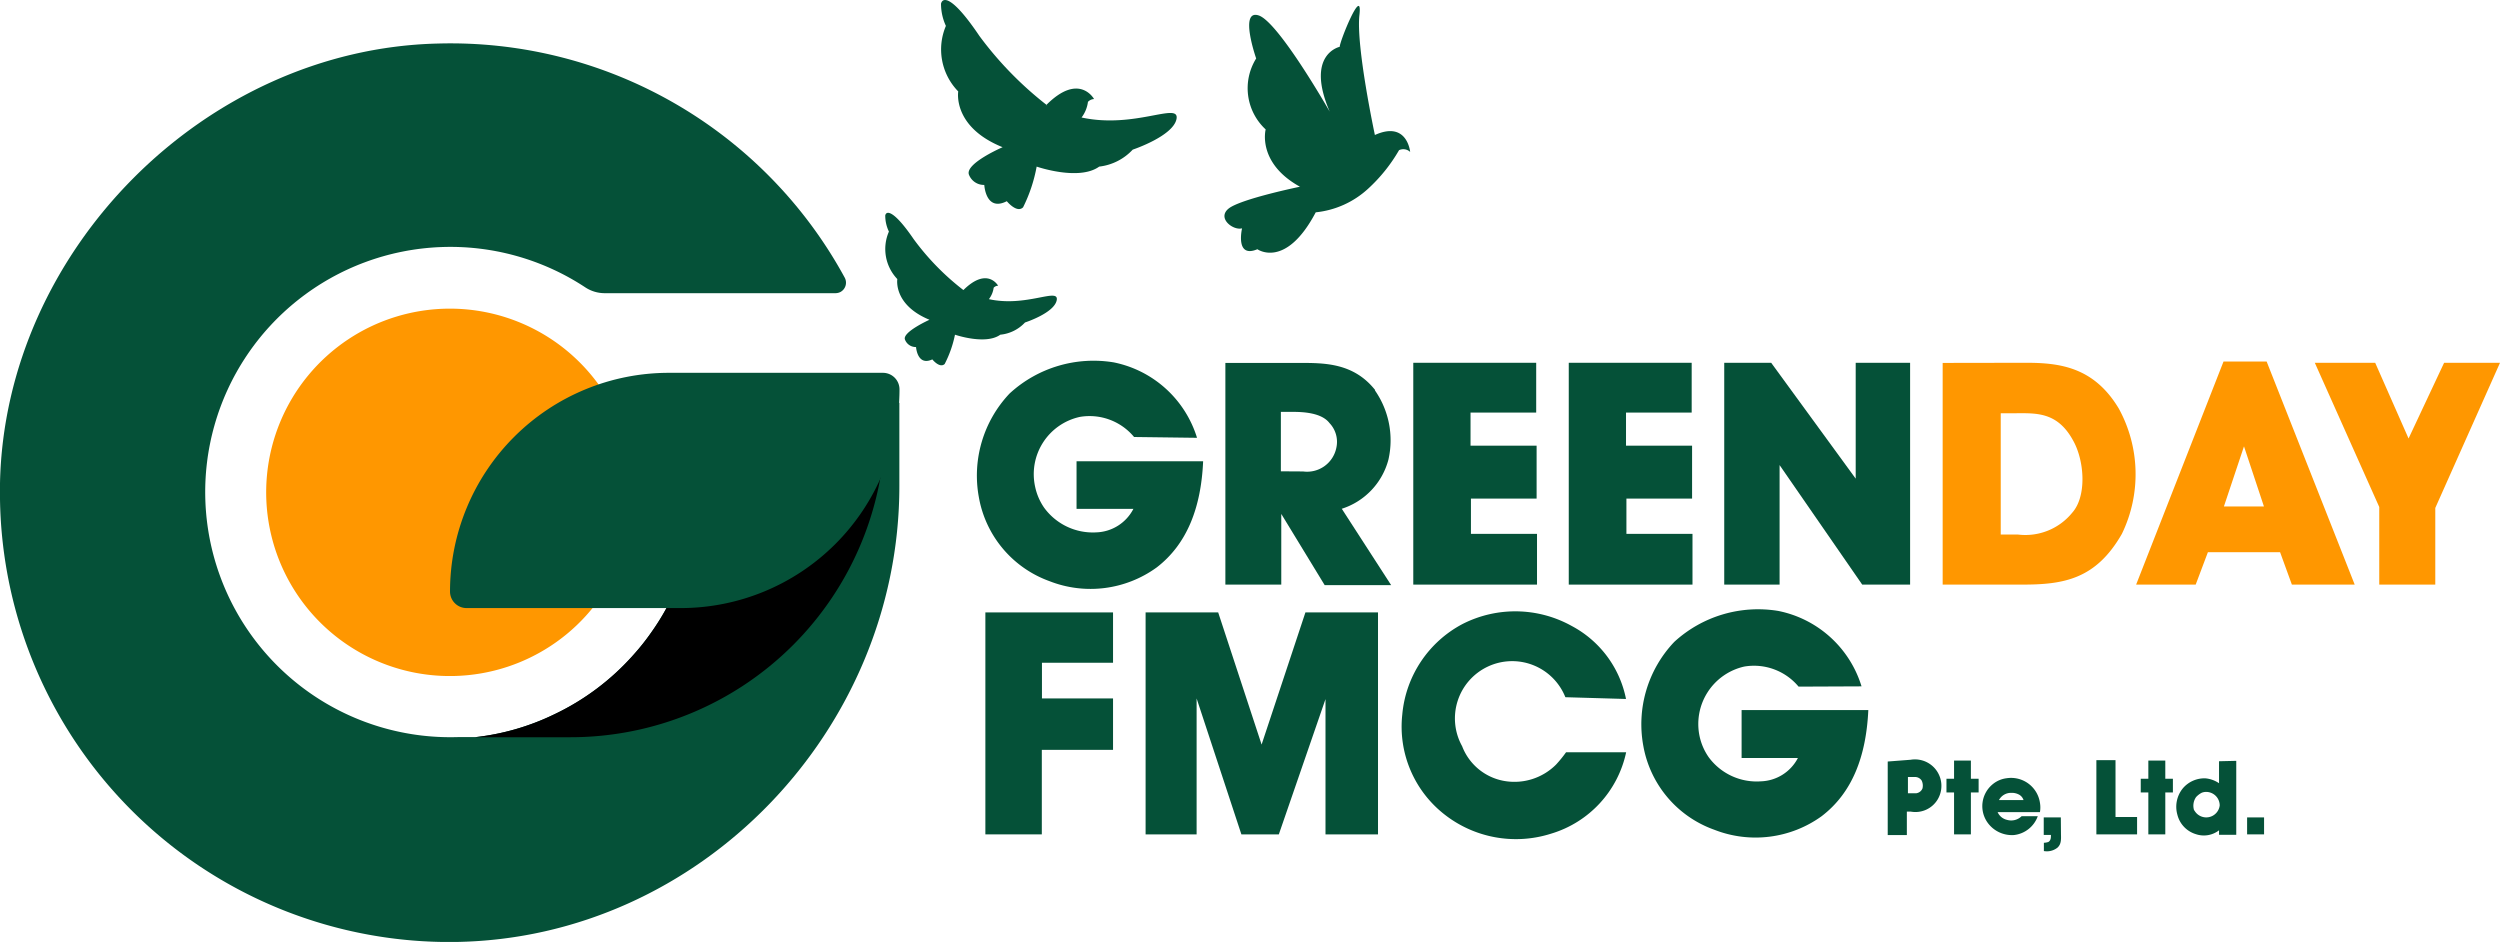 <?xml version="1.0" encoding="UTF-8"?>
<svg xmlns="http://www.w3.org/2000/svg" xmlns:xlink="http://www.w3.org/1999/xlink" viewBox="0 0 184.27 69.43">
  <defs>
    <style>.cls-1{fill:none;}.cls-2,.cls-5{fill:#055138;}.cls-3{clip-path:url(#clip-path);}.cls-4{fill:#ff9700;}.cls-5{fill-rule:evenodd;}</style>
    <clipPath id="clip-path">
      <rect class="cls-1" x="33.73" y="31.15" width="31.52" height="23.2"></rect>
    </clipPath>
  </defs>
  <title>Asset 1</title>
  <g id="Layer_2" data-name="Layer 2">
    <g id="Layer_1-2" data-name="Layer 1">
      <path class="cls-2" d="M66.29,29.7v6.13c0,18-14.69,33.32-32.69,33.6A33.13,33.13,0,0,1,0,36.79c0-.39,0-.78,0-1.17.35-17.16,15.11-32,32.26-32.41a33.08,33.08,0,0,1,30,17.25.78.78,0,0,1-.31,1.06.81.81,0,0,1-.37.09H44.6a2.6,2.6,0,0,1-1.46-.43,18.07,18.07,0,1,0-9.41,33.15h1.33a17.88,17.88,0,0,0,5.81-1.68,18.23,18.23,0,0,0,5.84-4.39A17,17,0,0,0,48,46.62a17.78,17.78,0,0,0,3-7.08,18.11,18.11,0,0,0-.36-8.12l1.21-.3,7.83-2L64.14,28a1.74,1.74,0,0,1,2.11,1.26,2,2,0,0,1,0,.42"></path>
      <g class="cls-3">
        <path d="M65.25,31.15a23.2,23.2,0,0,1-23.2,23.19H35a17.88,17.88,0,0,0,5.85-1.69,18.23,18.23,0,0,0,5.84-4.39A17,17,0,0,0,48,46.62a17.78,17.78,0,0,0,3-7.08,18.11,18.11,0,0,0-.36-8.12l1.21-.3Z"></path>
      </g>
      <path class="cls-2" d="M83.59,32.21a4.26,4.26,0,0,0-4-1.48,4.32,4.32,0,0,0-3.29,5.16,4.26,4.26,0,0,0,.66,1.53,4.44,4.44,0,0,0,3.85,1.82,3.2,3.2,0,0,0,2.73-1.73H79.35V34h9.33c-.15,3.44-1.2,6.12-3.43,7.83a8.3,8.3,0,0,1-7.91,1,8.06,8.06,0,0,1-5.19-6.18A8.8,8.8,0,0,1,74.42,29a9.14,9.14,0,0,1,7.67-2.29,8.1,8.1,0,0,1,6.14,5.56Z"></path>
      <path class="cls-2" d="M101.34,28.77a6.44,6.44,0,0,1,1,5.1,5.19,5.19,0,0,1-3.44,3.63l3.64,5.63H97.64l-3.2-5.25v5.21H90.32V26.75h5.45c1.87,0,4,0,5.59,2m-5.31,6A2.2,2.2,0,0,0,98.5,33,2,2,0,0,0,98,31.19c-.69-.91-2.46-.83-3.08-.83h-.51v4.38Z"></path>
      <polygon class="cls-2" points="113.23 26.74 113.23 30.41 108.39 30.41 108.39 32.85 113.26 32.85 113.26 36.75 108.42 36.75 108.42 39.35 113.29 39.35 113.29 43.09 104.17 43.09 104.17 26.74 113.23 26.74"></polygon>
      <polygon class="cls-2" points="124.69 26.74 124.69 30.41 119.85 30.41 119.85 32.85 124.72 32.85 124.72 36.75 119.88 36.75 119.88 39.35 124.75 39.35 124.75 43.09 115.63 43.09 115.63 26.74 124.69 26.74"></polygon>
      <polygon class="cls-2" points="130.55 26.74 136.78 35.28 136.78 26.74 140.79 26.74 140.79 43.09 137.26 43.09 131.17 34.28 131.17 43.09 127.09 43.09 127.09 26.74 130.55 26.74"></polygon>
      <path class="cls-4" d="M149.34,26.74c2.49,0,5,.32,6.83,3.37a10.08,10.08,0,0,1,.23,9.24c-1.92,3.35-4.29,3.74-7.34,3.74h-5.87V26.75Zm-.6,12.66a4.45,4.45,0,0,0,4-1.61c1.08-1.21.91-3.83.06-5.33-1.19-2.17-2.8-2-4.42-2h-.91V39.4Z"></path>
      <path class="cls-4" d="M167.07,26.65l6.49,16.44h-4.63l-.87-2.39h-5.32l-.9,2.39h-4.39l6.44-16.44Zm-.2,10.68L165.4,32.9l-1.48,4.43Z"></path>
      <polygon class="cls-4" points="184.27 26.74 179.5 37.44 179.5 43.09 175.37 43.09 175.37 37.37 170.62 26.74 175.07 26.74 177.53 32.32 180.15 26.74 184.27 26.74"></polygon>
      <polygon class="cls-2" points="82.04 45.14 82.04 48.85 76.8 48.85 76.8 51.48 82.04 51.48 82.04 55.27 76.79 55.27 76.79 61.5 72.63 61.5 72.63 45.14 82.04 45.14"></polygon>
      <polygon class="cls-2" points="92.99 54.88 96.22 45.14 101.57 45.14 101.57 61.5 97.7 61.5 97.7 51.53 94.26 61.5 91.5 61.5 88.2 51.48 88.2 61.5 84.44 61.5 84.44 45.14 89.79 45.14 92.99 54.88"></polygon>
      <path class="cls-2" d="M115.38,51.39A4.22,4.22,0,1,0,107.77,55a4.08,4.08,0,0,0,3.09,2.56,4.34,4.34,0,0,0,3.83-1.2,9.19,9.19,0,0,0,.74-.91h4.43a8,8,0,0,1-5.54,6A8.53,8.53,0,0,1,106.43,60a8.21,8.21,0,0,1-3.07-7.34A8.39,8.39,0,0,1,107.79,46a8.56,8.56,0,0,1,8.06.14,7.81,7.81,0,0,1,4,5.38Z"></path>
      <path class="cls-2" d="M132.57,50.61a4.28,4.28,0,0,0-4-1.48,4.34,4.34,0,0,0-3.29,5.17,4.24,4.24,0,0,0,.67,1.52,4.39,4.39,0,0,0,3.85,1.77,3.19,3.19,0,0,0,2.72-1.72h-4.15V52.34h9.34c-.16,3.44-1.2,6.11-3.44,7.82a8.32,8.32,0,0,1-7.91,1A8.06,8.06,0,0,1,121.13,55a8.81,8.81,0,0,1,2.28-7.69,9.14,9.14,0,0,1,7.66-2.28,8.08,8.08,0,0,1,6.14,5.56Z"></path>
      <path class="cls-2" d="M140.83,56a1.95,1.95,0,0,1,2,2.91,1.91,1.91,0,0,1-2,.91h-.28v1.73h-1.41V56.13Zm.41,2.47a.58.58,0,0,0,.46-.35.86.86,0,0,0-.06-.59.59.59,0,0,0-.49-.26h-.52v1.2Z"></path>
      <polygon class="cls-2" points="145.27 56.06 145.27 57.4 145.84 57.4 145.84 58.41 145.27 58.41 145.27 61.5 144.03 61.5 144.03 58.41 143.47 58.41 143.47 57.4 144.03 57.4 144.03 56.06 145.27 56.06"></polygon>
      <path class="cls-2" d="M147.24,59.86a1,1,0,0,0,.69.57,1.1,1.1,0,0,0,1.08-.27h1.19a2.11,2.11,0,0,1-1.76,1.39,2.21,2.21,0,0,1-1.89-.85,2.09,2.09,0,0,1,.37-2.93,2,2,0,0,1,1-.41,2.15,2.15,0,0,1,2.44,1.81,2,2,0,0,1,0,.69Zm1-1.42a1,1,0,0,0-.9.53h1.81a.7.7,0,0,0-.37-.42A1.12,1.12,0,0,0,148.24,58.44Z"></path>
      <path class="cls-2" d="M151.91,61.39c0,.4.06.8-.26,1.09a1.26,1.26,0,0,1-1,.25v-.61a1.2,1.2,0,0,0,.33-.06c.2-.12.19-.35.19-.52h-.53V60.25h1.26Z"></path>
      <polygon class="cls-2" points="155.93 56.03 155.93 60.22 157.52 60.22 157.52 61.5 154.52 61.5 154.52 56.03 155.93 56.03"></polygon>
      <polygon class="cls-2" points="159.6 56.06 159.6 57.4 160.16 57.4 160.16 58.41 159.6 58.41 159.6 61.5 158.35 61.5 158.35 58.41 157.79 58.41 157.79 57.4 158.35 57.4 158.35 56.06 159.6 56.06"></polygon>
      <path class="cls-2" d="M164.83,56.08v5.45h-1.27V61.2a1.83,1.83,0,0,1-1.72.28,2,2,0,0,1-1.35-1.43,2.15,2.15,0,0,1,.4-1.94,2.09,2.09,0,0,1,1.67-.74,2.13,2.13,0,0,1,1,.36V56.11Zm-3.1,3.63a1,1,0,0,0,1.88-.34,1,1,0,0,0-1-1,.87.87,0,0,0-.32.06,1.46,1.46,0,0,0-.42.32,1.11,1.11,0,0,0-.14,1Z"></path>
      <rect class="cls-2" x="165.63" y="60.25" width="1.25" height="1.25"></rect>
      <path class="cls-5" d="M70.92,21.31a18.68,18.68,0,0,1-3.58-3.69c-1.4-2.05-2-2.15-2.09-1.74a2.73,2.73,0,0,0,.27,1.19,3.21,3.21,0,0,0,.62,3.5s-.32,1.89,2.37,3c0,0-2,.9-1.81,1.45a.85.85,0,0,0,.82.56s.09,1.43,1.2.91c0,0,.54.68.91.34a8.29,8.29,0,0,0,.76-2.16s2.26.78,3.34,0a2.86,2.86,0,0,0,1.82-.9s2.17-.7,2.34-1.65-2.24.54-5-.07a1.74,1.74,0,0,0,.35-.84.45.45,0,0,1,.33-.15s-.79-1.43-2.56.32"></path>
      <path class="cls-5" d="M95.83,13.76s-4.42.91-5.28,1.62.35,1.63,1,1.45c0,0-.53,2.24,1.13,1.54,0,0,2.08,1.49,4.3-2.72a6.71,6.71,0,0,0,3.85-1.73,11.91,11.91,0,0,0,2.29-2.85.73.73,0,0,1,.82.13s-.21-2.33-2.6-1.25c0,0-1.4-6.54-1.14-8.84s-1.48,2-1.45,2.34c0,0-2.56.54-.74,4.78,0,0-3.76-6.6-5.23-7.09s-.19,3.17-.19,3.17a4.14,4.14,0,0,0,.7,5.23s-.66,2.47,2.54,4.23"></path>
      <path class="cls-5" d="M77.19,7.77a26.1,26.1,0,0,1-5-5.12C70.3-.16,69.51-.3,69.36.27a3.91,3.91,0,0,0,.36,1.64,4.43,4.43,0,0,0,.91,4.83s-.45,2.61,3.27,4.11c0,0-2.73,1.18-2.49,2a1.18,1.18,0,0,0,1.14.78s.1,2,1.66,1.2c0,0,.74.91,1.2.45a11.25,11.25,0,0,0,1-3s3.12,1.08,4.61,0a4,4,0,0,0,2.47-1.25s3-1,3.23-2.27-3.09.75-7-.1a2.39,2.39,0,0,0,.47-1.15.66.66,0,0,1,.45-.21s-1.09-2-3.52.44"></path>
      <path class="cls-4" d="M46.7,36.28A13.54,13.54,0,1,1,33.17,22.75,13.54,13.54,0,0,1,46.7,36.28h0"></path>
      <path class="cls-2" d="M50.17,44.82H34.38a1.22,1.22,0,0,1-1.21-1.22A16.13,16.13,0,0,1,49.3,27.48H65.08a1.22,1.22,0,0,1,1.22,1.21A16.13,16.13,0,0,1,50.17,44.82h0"></path>
    </g>
  </g>
</svg>
